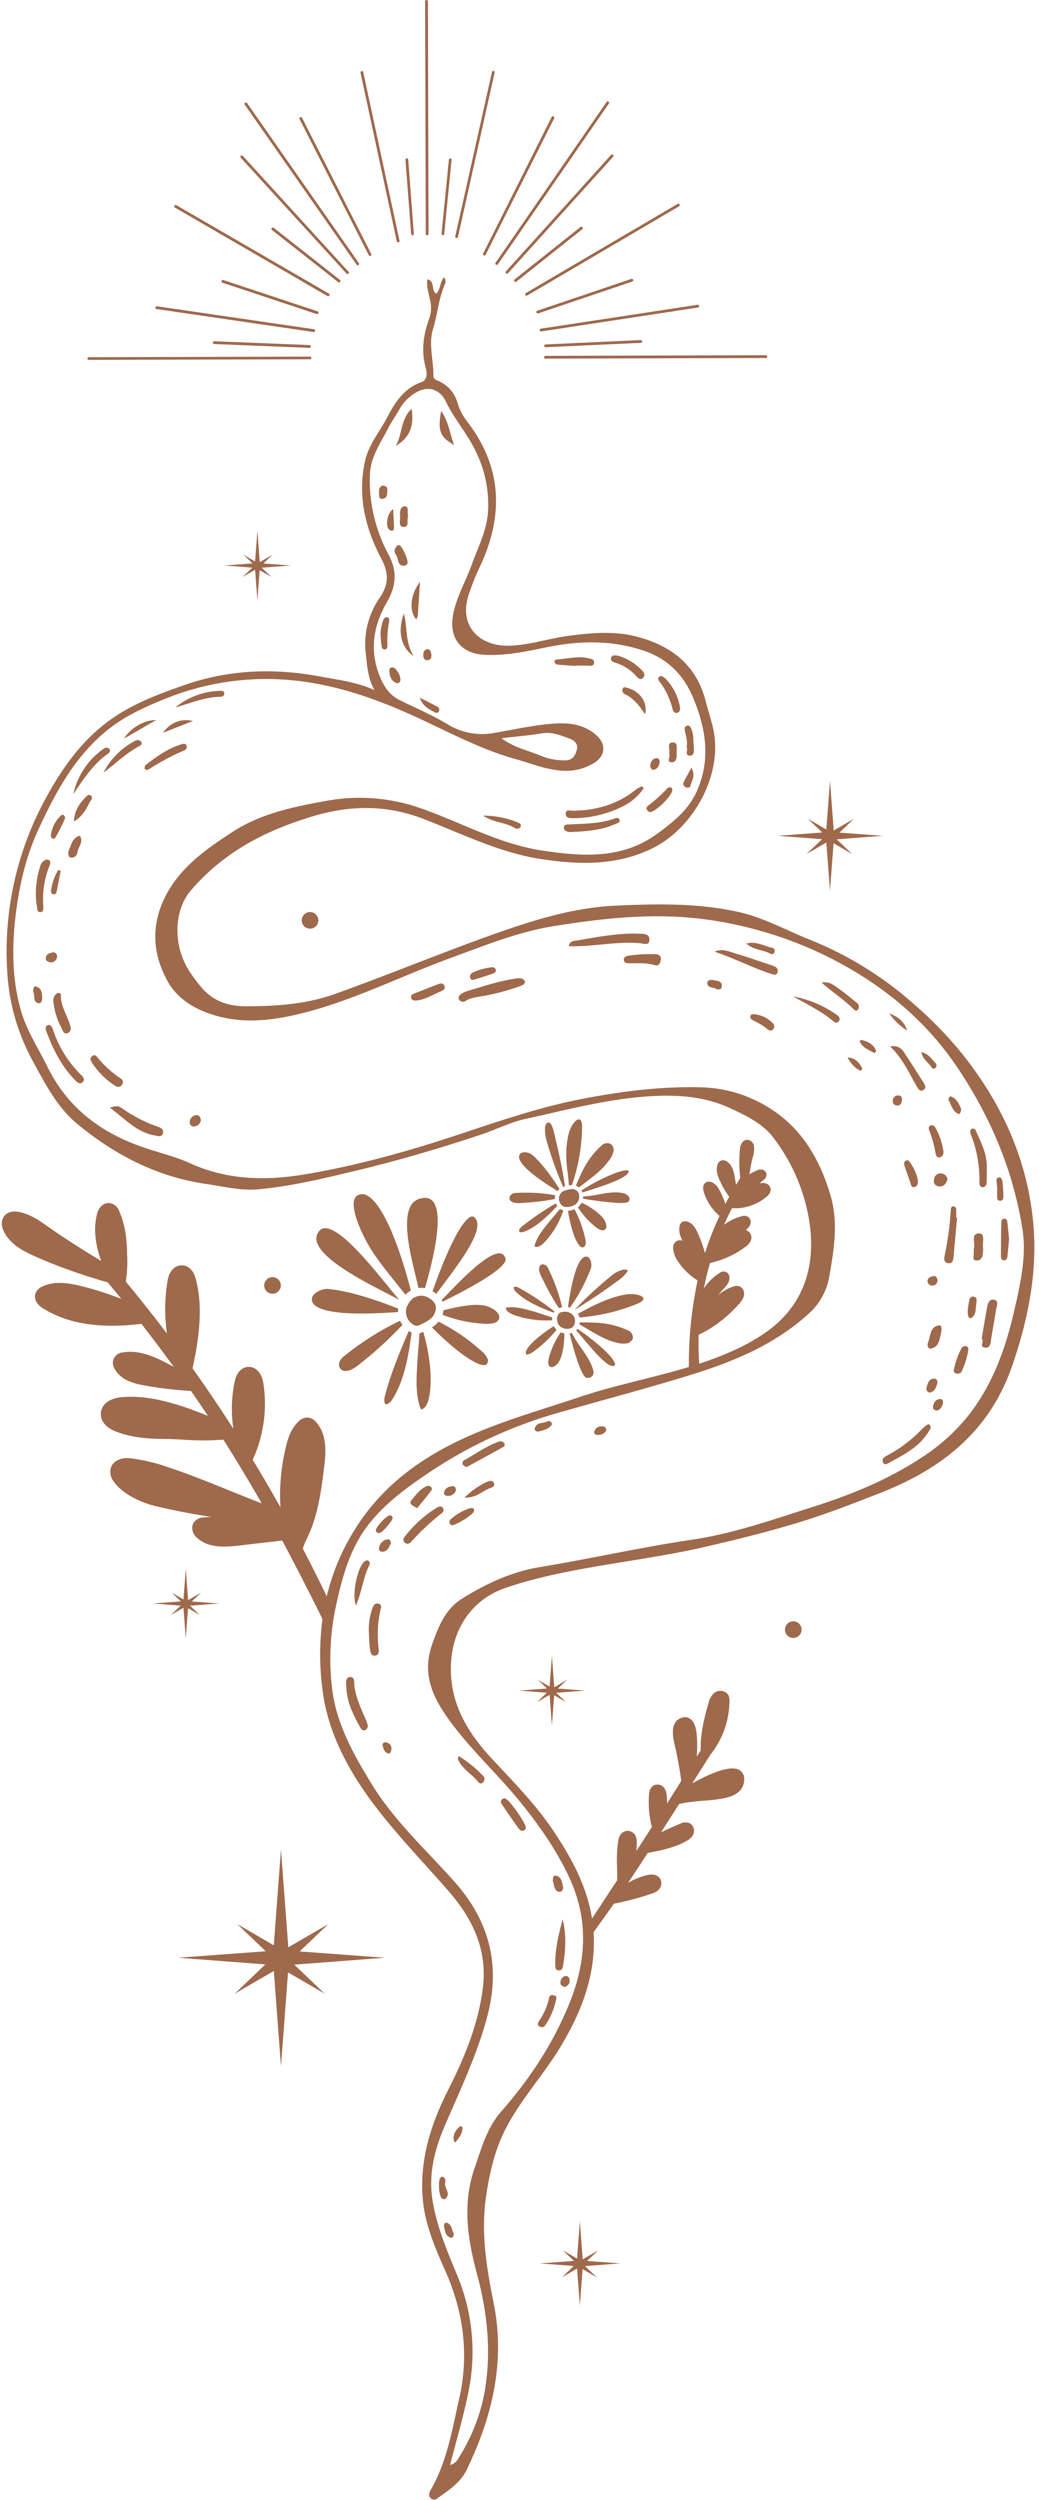 <?xml version="1.0" encoding="UTF-8" standalone="no"?><svg xmlns="http://www.w3.org/2000/svg" xmlns:xlink="http://www.w3.org/1999/xlink" fill="#9f694c" height="941.3" preserveAspectRatio="xMidYMid meet" version="1" viewBox="-0.6 -0.0 391.2 941.3" width="391.2" zoomAndPan="magnify"><g data-name="Layer 2"><g data-name="Layer 1" id="change1_1"><path d="M387.94,456C385,434.11,376,415.08,362.56,397.86a145.5,145.5,0,0,0-18.44-19.27,133.52,133.52,0,0,0-39.62-24.72c-8.74-3.47-17.13-8.18-26.22-10.32-15.43-3.62-31.34-3.3-47.09-2.58-16.56.75-32.27,5.87-47.72,11.4-19.45,7-38.55,14.89-58,21.87C115,378,103.83,378.8,92.62,378.87c-6.8.05-12.5-1.62-17-6.72a52.33,52.33,0,0,1-5.12-6.82c-6-9.54-5.67-22.56.74-30.07a80.88,80.88,0,0,1,14.28-13.08c9.44-6.79,20-11.26,31.09-14.68,14.14-4.35,28-4.65,42.05.75,14.68,5.63,28.82,12.84,44.69,15.22,14.06,2.11,27.67,2.48,41-3.74,14.94-7,25.84-25.34,24.16-41.74-.49-4.83-2.22-9.3-3.39-13.94-3.44-13.54-12.73-20.79-25.63-24.28-8.68-2.34-17.42-1.5-26.15-.38-7.44,1-14.64,3.5-22.16,3.72-11.19.32-19.27-7.38-15.25-19.36a88.88,88.88,0,0,1,4-10.07c9.08-19.08,8.76-37.46-4.47-54.76a22.35,22.35,0,0,1-3.79-7.17,12.57,12.57,0,0,0-7.09-8.26c-1-.45-2-.79-2-2,.1-5.91-1.93-11.8-.12-17.72,1.66-5.44,2.11-11.19,4.32-16.5a2.42,2.42,0,0,0-.19-2.86c-1.62,1.8-1.29,4.49-2.93,6.14-2.16-1.26-.26-4.7-3.37-5.38-.37,2.7.5,5.16,1,7.65a12.09,12.09,0,0,1-.21,6.87c-2.26,6.19-3.2,12.48-1.34,19,.6,2.1.3,4.49-1.57,5.14-6.74,2.36-10.12,7.75-13.12,13.54-2.72,5.26-6.73,9.92-8.11,15.81-3.05,13.14-.08,25.58,6,37.11,2.9,5.5,2.85,9.65-.46,14.59a30.59,30.59,0,0,0-5.38,21c.53,4.73.76,9.44,3.3,13.92-6.49-2.92-13.21-3.77-19.87-5-17.51-3.34-34.69-2.8-51.61,3.09-10.16,3.54-20.25,7.31-28.94,13.81-10,7.45-17,17.32-23,28.2A120.22,120.22,0,0,0,2.14,366.06a79.09,79.09,0,0,0,9.71,33.61c4.6,8.43,9.07,17.22,16.66,23.49,14.18,11.71,30.11,19.94,48.55,22.6,6.49.94,12.94,2.61,19.57,2,12-1.08,23.64-3.87,35.32-6.65,16.36-3.88,32.45-8.58,48.39-13.88,5.63-1.87,11.1-4.68,16.73-5.92,16-3.52,31.79-7.8,48.28-8.65,10.12-.52,19.9.33,29.07,4.61,6,2.78,12.27,5.84,16.18,11.07a69.58,69.58,0,0,1,13.72,32.91c2.05,15.95-2.47,30-15.72,39.74-6.36,4.68-13.77,8.07-21.35,10.85-1.52.56-3.06,1.08-4.59,1.59q-.36-5.51-.2-10.93c.62-.28,1.23-.57,1.84-.89a48.25,48.25,0,0,0,13.48-10.84c.64-.73,2-2.24,1.76-4.15a2.83,2.83,0,0,0-1.44-2.21,3.25,3.25,0,0,0-2.41-.09,17.07,17.07,0,0,0-6,3.37c.78-.91,1.55-1.77,2.3-2.61l.44-.49c.61-.68,2-2.28,1.54-4.2a2.28,2.28,0,0,0-.82-1.28,2.32,2.32,0,0,0-2.75.11,19.13,19.13,0,0,0-6,5.92q.94-4.86,2.34-9.63a36,36,0,0,0,8.78-3.21,34.29,34.29,0,0,0,4.7-3,5.44,5.44,0,0,0,1.78-2,3,3,0,0,0-.69-3.6,3,3,0,0,0-1.13-.55,9.82,9.82,0,0,0,.8-.78,3.82,3.82,0,0,0,1-1.67,2.39,2.39,0,0,0-1.14-2.69,2.77,2.77,0,0,0-2-.15,19,19,0,0,0-6.83,3.25q1.4-3.14,3-6.23a17.91,17.91,0,0,0,7.34-1.07,17.1,17.1,0,0,0,2.31-1,18.57,18.57,0,0,0,3.46-2.33c1.7-1.44,1.52-2.78,1.27-3.45-.5-1.28-1.9-1.89-3.68-1.58l-.41.08c.6-.46,1.2-.94,1.79-1.48a2.19,2.19,0,0,0,.84-2.27,1.89,1.89,0,0,0-1-1.24,2.83,2.83,0,0,0-2.24,0,19.37,19.37,0,0,0-3.15,1.59c.13-.65.24-1.3.35-1.94.27-1.52.52-2.94.87-4.24a11.1,11.1,0,0,0,.55-4.12,2.77,2.77,0,0,0-2.14-2.66,2.31,2.31,0,0,0-1.76.41,4,4,0,0,0-1.35,2.58,50,50,0,0,0,.07,11.33c-.54.86-1.07,1.73-1.59,2.59l-.5-2.89c-.29-1.65-.76-4.42-2.93-5.88a2.35,2.35,0,0,0-2.5-.22,2.45,2.45,0,0,0-1.05,1.36c-.86,2.59.46,5.25,1.25,6.84a26.13,26.13,0,0,0,3.16,5.26c-.5.91-1,1.82-1.45,2.74a32.7,32.7,0,0,0-2.11-5c-.42-.81-1.53-3-3.69-3.36a2.08,2.08,0,0,0-1.28.11,2.16,2.16,0,0,0-1.27,1.85,5.69,5.69,0,0,0,.44,2.59,19.56,19.56,0,0,0,5.7,8.33,118.19,118.19,0,0,0-5.49,14,43.5,43.5,0,0,0-3-8.2c-.7-1.45-1.89-3.43-4.06-3.78a2.13,2.13,0,0,0-1.49.25,2.2,2.2,0,0,0-.95,1.3,7,7,0,0,0,.45,4.41c.16.45.34.9.54,1.34a2.61,2.61,0,0,0-2.09.1l0,0a2.88,2.88,0,0,0-1.38,2.79,9.86,9.86,0,0,0,2.08,5.24,23.36,23.36,0,0,0,7.14,6.8,152.11,152.11,0,0,0-3.3,32.6c-13.58,4.13-27.59,6.75-41.06,11.28-16.26,5.47-32.89,10-48.25,17.78-14.35,7.27-26.67,17-35.6,30.78A84.47,84.47,0,0,0,122.42,601q-4.36-9.07-9-17.95a26.53,26.53,0,0,1,1.55-3.83c.23-.49.46-1,.67-1.44,3.63-8.08,4.71-16.76,5.78-25.17.74-5.83,1.17-12.45-3-17.2a4.46,4.46,0,0,0-3.54-1.72A4.51,4.51,0,0,0,112,535c-3,2.69-4.22,6.53-5,9.94A76.47,76.47,0,0,0,105,567.51q-5.08-9.07-10.46-17.92c.17-.36.34-.74.5-1.11a50.44,50.44,0,0,0,3.46-28c-.66-3.78-3-6.13-5.87-5.84-1.34.13-3.75,1-4.77,5.09a49.42,49.42,0,0,0-.6,18.16,2.36,2.36,0,0,0-.36-.53q-7.26-11.31-15-22.19c2.21-10.09,4.19-22.79,1.18-33.78-1.24-4.47-4-5-5.17-5-2.74-.07-4.82,2.16-5.42,5.8a65.36,65.36,0,0,0-.24,19.88c-2-2.68-4.06-5.32-6.13-7.95a2.38,2.38,0,0,0-.34-.43q-4.44-5.64-9-11.16a50.5,50.5,0,0,0,.48-10.29,68.79,68.79,0,0,0-.51-7.48,35.11,35.11,0,0,0-2.4-8.64A4.64,4.64,0,0,0,41,453c-2.33-.41-4.37,1.23-5.08,4.07-1.52,6.11-.37,12.29,1.59,17.71-6.64-4.07-13.43-8.29-20-12.94-3.17-2.24-6.75-4.78-11.15-5.58-3.14-.57-4.72.76-5.37,1.61s-1.59,2.77-.17,5.69c2.63,5.41,8.16,7.86,13,10l.92.41a210.87,210.87,0,0,0,25.18,8.81q2.61,3.11,5.18,6.25a122.36,122.36,0,0,0-15.8-5c-4.77-1.1-9.81-1.8-14.28.49a4.77,4.77,0,0,0-1.94,1.75c-1.17,2.05-.29,4.49,2.19,6.09,9.34,6,21.58,8,37.38,6.06q6.21,8,12.17,16.18l-1.52-.8-1.18-.62c-5.14-2.69-10.7-5-16.51-4a4.11,4.11,0,0,0-3.62,3,4.17,4.17,0,0,0,.38,2.79c2.12,4.43,7.09,5.86,11.18,6.6a147.08,147.08,0,0,0,17.76,2.11c2.16,3.11,4.28,6.23,6.38,9.39-10.38-4.22-22.11-8.14-32.83-7-4.25.46-7,2.54-7.44,5.58s1.66,5.75,5.54,7.28c6.26,2.5,13,2.78,18.8,2.84,2,0,4.13.13,6.41.24a99.33,99.33,0,0,0,15.33,0Q91,553.86,97.93,566c-4.39-1.68-8.75-3.44-13-5.17-7.65-3.11-14.88-6-21.76-8.27a69.16,69.16,0,0,0-14.7-3.54c-4.1-.4-7.11,1.4-7.51,4.47A6,6,0,0,0,42,557.46c3.45,5.35,11.48,8.49,15.68,9.51,6.7,1.62,13.83,3,21.32,4.14q-1.45.06-2.91.18a4.7,4.7,0,0,0-3.73,1.93c-1.14,1.77-.64,4.09,1.23,5.76,4.31,3.87,10.31,3.54,15.6,2.93L105.66,580c3.87,7.21,11,21.08,15.15,29.57a101.5,101.5,0,0,0,.07,27c2,15.71,9.62,29.86,19,42.42,8.67,11.57,18.83,22,28.36,32.94,9.21,10.56,14.82,22.28,12.92,36.84-1.78,13.68-7,26.18-13.1,38.23-6.39,12.65-10.49,25.62-9.57,39.8.64,10,4.55,19.12,8.56,28.11,6.92,15.53,9,31.7,5.25,48.14-2.65,11.65-4.58,23.69-10.7,34.32-.61,1.06-1,2.17,0,3.21a1.79,1.79,0,0,0,2.49,0c4.18-3,8.61-5.76,11-10.68,9.65-19.92,14.63-40.67,10.19-62.78-2.66-13.23-4.86-26.39-2.9-39.92,1.22-8.34,3-16.55,6.64-24.19,5.75-11.93,15-21.6,21.72-32.91,7.45-12.47,12.52-25.42,12.26-40.17,0-.83-.06-1.65-.11-2.47,2.43-3.4,6.31-8.77,7.69-10.81a1.9,1.9,0,0,0,.41,0,112.59,112.59,0,0,0,14-3.79,6.11,6.11,0,0,0,2.3-1.29,3.48,3.48,0,0,0,.88-3.83c-.7-1.61-2.54-2.32-4.79-1.85a25.24,25.24,0,0,0-7.5,3c2.47-3.74,5-7.51,7.4-11.29,5-.88,10.62-2.14,14.76-4.58a5.55,5.55,0,0,0,2.22-2.07,3.33,3.33,0,0,0-.93-4.37,4,4,0,0,0-3.77,0c-2.06.88-4.66,2-7.28,3.3,2.34-3.65,4.63-7.25,6.86-10.75a72.53,72.53,0,0,1,9.33-1.18c7.24-.6,14.73-1.23,15.13-7.8a3.84,3.84,0,0,0-1.86-3.78c-3.55-2-11.62,1.65-17.71,5.06,2.39-3.77,4.69-7.41,6.89-10.84a33.09,33.09,0,0,0,7.07-18.3c0-.1,0-.22,0-.35.13-1.45.29-3.44-1-4.54a3.79,3.79,0,0,0-5.07.34,7,7,0,0,0-1.69,3.22c-2.24,7.52-3.19,13.26-3,18l-1.52,2.39a43.76,43.76,0,0,0-.05-8.79c-.31-2.83-1.17-4.7-2.58-5.56a3.52,3.52,0,0,0-3.14-.25c-4.56,1.71-3.17,7.5-2.24,11.34.2.86.4,1.67.52,2.37l.48,2.59c.54,2.89,1,5.61,1.18,7.49L250.55,679a28.27,28.27,0,0,0-.15-3.19,5.3,5.3,0,0,0-.8-2.5,3.17,3.17,0,0,0-3.83-1.21c-1.22.53-1.88,1.7-2,3.49a37.75,37.75,0,0,0,1.07,12.27q-2.88,4.49-5.82,9c.07-1,.11-2,.13-3a5.58,5.58,0,0,0-.35-2.37,3.26,3.26,0,0,0-5.95-.45,5.91,5.91,0,0,0-.71,2.2,48.87,48.87,0,0,0-.4,9.53c0,1.5.05,3.18.05,5.12-3.36,5-6.37,9.79-9.49,14.41-1.93-12.16-7.72-22.85-14.62-33.13-6.66-9.93-15-18.35-23.12-27.07-9.6-10.34-16.53-22.07-15.26-37.21,1.05-12.57,8.38-22.91,20.29-27,3.92-1.35,7.9-2.53,11.91-3.54,21.2-5.36,43.08-7.19,64.37-12.19,12.22-2.86,24.4-5.86,36.35-9.62,9.74-3.07,19.28-6.8,28.79-10.53,23.24-9.11,41.24-23.41,49.63-48.17C387.09,494.9,390.62,476,387.94,456Zm-6,34.48c-3.21,15-7.94,29.46-17.47,41.86a72.59,72.59,0,0,1-17.34,15.93c-13,8.71-27.2,14.49-42.12,19.21s-29.49,9.91-44.83,12.17c-19.32,2.85-38.35,7.18-57.6,10.36-10.52,1.74-20.29,6.27-29.31,11.94-6.17,3.87-8.77,10.34-11.16,17.13-4.15,11.77.7,20.87,7.29,29.7,7.66,10.26,17.12,19,25.22,28.85,7.23,8.82,13.84,18.15,18.77,28.47,7.73,16.15,7,32.16.17,48.71-6.19,15.08-14.93,28.16-25.56,40.3-5.28,6-7.38,13.86-9.95,21.29-4.56,13.18-2.63,26.49.86,39.4,4.12,15.25,5.67,30.46,2.72,46a70.37,70.37,0,0,1-9.77,23.93,4.68,4.68,0,0,1-3,2.31c2.35-9.21,5.06-18.25,6.91-27.45a75,75,0,0,0-4.41-44.42c-3.71-8.93-7.46-17.88-9.07-27.54-1.66-10,.73-19.34,4.59-28.31,5.87-13.65,12.31-27.1,16.08-41.52,4.94-18.89.76-35.47-12.38-50.28-10.53-11.86-22.46-22.7-30.85-36.23-6.77-10.93-13.32-22.53-15.14-35.4a94.32,94.32,0,0,1,1.59-33.55c2.4-10.87,5.46-21.33,12.54-30.09,6-7.4,13.57-13,21.42-18.31a171.1,171.1,0,0,1,49.31-23c16.78-4.78,33.65-9.26,50.33-14.4,16.07-5,31.39-11.37,44-22.86a24.07,24.07,0,0,0,7.69-13.2c1.85-10.4,3.73-20.92.62-31.46C307.94,436,300.81,424,288,416.5a50.17,50.17,0,0,0-23.56-7.1c-15-.51-29.82,1.29-44.6,4.08-16.07,3-31.42,8.22-46.86,13.37-19.32,6.44-39,12-59.07,15.33-14.57,2.42-29.08,2.1-43-4.25-5.71-2.6-11.95-4-17.92-6.1C37.14,426.32,24.85,417,17.27,401.65c-3.43-6.94-7.75-13.49-9.93-21-3.47-12-3.48-24.28-2-36.49,1.35-10.88,3.82-21.64,8.43-31.68C20.5,297.93,28,283.86,41.2,273.82c6.14-4.67,13.08-7.75,20.13-10.62a101.13,101.13,0,0,1,54.46-6.27c12.25,1.91,24,5.92,35.47,10.88,14.07,6.08,27.44,13.86,42.31,18,6,1.66,11.73,4.13,18,4.36a19.88,19.88,0,0,0,11.5-2.92c4.41-2.75,4.64-7.17.72-10.58-5.27-4.58-11.68-4.7-18-4.06-6.67.67-13.26,2.1-19.88,3.26a24.86,24.86,0,0,1-17.86-3.1c-5.74-3.45-11.94-6.16-18-9.09-3.59-1.75-5.72-4.61-7.28-8.17-4.37-10-3-19.56,2.23-28.64,3.51-6.09,4.16-11.5.68-18.12a58.66,58.66,0,0,1-7-30.27c.31-6.57,4.12-11.88,7-17.48,1.24-2.4,2.86-4.61,4.16-7a16.79,16.79,0,0,1,5.58-5.84c4.64-3.1,9.43-2,11.84,3,3.33,6.89,8.54,12.61,11.68,19.63a45,45,0,0,1,4.14,22.65c-.63,6.86-3.88,13.08-6.2,19.51s-5.95,12.37-7,19.27c-1.3,8.18,3.29,13.8,11.65,14.29,8,.47,15.7-1.17,23.45-2.77,12.18-2.52,24.26-2.86,36.36,1.09C251,248,257,254.27,260.69,263.45c4.65,11.49,6.28,22.88,1,34.6-3.1,6.93-8.88,11.45-14.66,15.72-13.27,9.8-28.25,8.74-43.54,6.44-16.66-2.51-31.12-11-46.73-16.26A68.91,68.91,0,0,0,122,301.57c-12.27,2.2-24.53,4.78-35.08,11.66-9.59,6.26-19.17,12.89-24.83,23.44-5.84,10.92-5.52,22,.36,32.65,4,7.29,11.24,11.18,18.93,13.26,10.58,2.87,21.16,1.55,31.8-1.11,19.45-4.87,37.23-14,55.89-20.8,12.74-4.66,25.44-9.85,38.89-12,19.29-3.09,38.72-5.2,58.29-2.35a147.62,147.62,0,0,1,48.72,15.91c18,9.65,33.28,22.42,44.84,39.6,12.6,18.73,21.15,39,24.61,61.29C385.81,472.32,383.89,481.51,382,490.45ZM188.21,277.93c5.11-.6,10.24-1,15.31-1.85,3.81-.61,7.08.81,10.42,2.05,1.75.65,3.23,1.95,2.65,4.13s-1.53,3.88-4.09,4a23.29,23.29,0,0,1-10.17-2C197.61,282.38,192.56,281.26,188.21,277.93Z"/><path d="M240.66,355.15c1.19.12,3.23,1,3.27-1.38,0-2.13-1.87-2.16-3.41-2.23-8.3-.38-16.39,1.28-24.5,2.64-.88.14-2.13.2-2.49,2.05C222.75,356.56,231.65,354.24,240.66,355.15Z"/><path d="M193.51,368.43c-6.28.91-12.28,2.95-18.33,4.75a7.75,7.75,0,0,0-1.75.82c-.93.55-1.83,1.28-1.09,2.46a1.67,1.67,0,0,0,2.42.32c2.29-1.32,4.87-1.45,7.38-1.94a84.07,84.07,0,0,0,13-3.55c.88-.32,1.72-.53,1.94-1.7C196.37,368,194.85,368.24,193.51,368.43Z"/><path d="M215.37,308.05a42.06,42.06,0,0,0,17.84-4.13,20.6,20.6,0,0,0,8.56-7.14l-.66-.74a10.59,10.59,0,0,0-2,1c-7,5.72-15.09,8.11-24,8.19-1,0-2.69-.65-2.71,1.14S214.13,308,215.37,308.05Z"/><path d="M58.86,424.22a54.1,54.1,0,0,1-13.67-7.07c-.91-.66-2.07-1-4.4-.11,5.78,4.27,10.08,9.31,17,10.47,1.17.2,2.45.74,2.93-.79S60,424.64,58.86,424.22Z"/><path d="M19.3,387.53c-.23-.7-.53-1.47-1.48-1.69-1.5.24-1.35,1.43-1,2.34,2.54,6.92,5.82,13.43,11.08,18.74.75.76,1.72,1.44,2.67.44s.17-1.83-.6-2.61A43.2,43.2,0,0,1,19.3,387.53Z"/><path d="M136.68,646.39c-1.66-3.79-3.33-7.57-3.85-11.74-.16-1.31.24-3.46-1.73-3.27-1.6.16-1.52,2.09-1.28,3.94.15,5.2,2.43,10.1,5.12,14.86.4.7.8,1.48,1.71,1.27a1.71,1.71,0,0,0,1.13-2.19A14.14,14.14,0,0,0,136.68,646.39Z"/><path d="M290.2,363.51c-4.77-1.58-9.51-3.23-14.32-4.68-2.35-.72-4.73-1.79-7.45-.53,7.27,2.35,14,6,21.2,8.32,1,.32,2.21.83,2.54-.64S291.38,363.91,290.2,363.51Z"/><path d="M141.93,603.79c-1.46-.38-2,.8-2.39,1.94a23.57,23.57,0,0,0-1.27,8.74c.13,2.18.12,4.37.45,6.52.16,1,.35,2.62,2,2.33,1.45-.25,1.37-1.5,1.24-2.77a41.13,41.13,0,0,1,.64-14.16C142.78,605.54,143.44,604.18,141.93,603.79Z"/><path d="M348.33,536.52a10.79,10.79,0,0,0-1.76,1.48,51.7,51.7,0,0,1-13.16,10c-1,.53-2.19,1.21-1.51,2.66.42.89,1.22.63,2,.21,5.4-3,11-5.67,14.63-11.07.49-.74.93-1.52,1.31-2.13C349.69,536.5,349.36,535.86,348.33,536.52Z"/><path d="M368.18,445.24c0,.8.21,1.67,1.16,1.75a1.56,1.56,0,0,0,1.52-1.5,45.16,45.16,0,0,0,.05-4.6c.49-5.54-1.75-9.95-3.75-14.4-.35-.79-.71-2-1.86-1.47-.79.33-.63,1.42-.35,2.1A47.37,47.37,0,0,1,368.18,445.24Z"/><path d="M163.64,567.78a45.17,45.17,0,0,0-11.88,10.81,1.5,1.5,0,0,0-.11,2.07c.28.35.84.47,1.2.65.5-.25.94-.33,1.17-.6a87.5,87.5,0,0,1,11.79-11.06,1.36,1.36,0,0,0,.28-2C165.3,566.73,164.39,567.33,163.64,567.78Z"/><path d="M373.72,489.36c-1.63-.43-2.3,1.11-2.55,2.32-.81,4-1.42,8.12-2.15,12.4,1.29.78-1.26,3,1.25,3.29,2.2.22,2.07-1.84,2.32-3.32.65-3.81,1.28-7.63,1.94-11.44C374.74,491.38,375.51,489.84,373.72,489.36Z"/><path d="M359.43,458.44c0-1,0-2,0-3.05,0-.73-.44-1.25-1.2-1.19-.55,0-.79.49-.81,1.09a119.73,119.73,0,0,1-2.36,17.49c-.2,1.11-.33,2.56,1.25,2.79s2-.9,2.09-2.19q.67-7.45,1.36-14.92Z"/><path d="M18.08,325.82c.47-1.1.39-2-1-2.23a3.33,3.33,0,0,0-2.54,2.62,32.13,32.13,0,0,0-1.23,15.2c.14.83,0,2,1.26,2s1.19-1.3,1.14-2.11A34.14,34.14,0,0,1,18.08,325.82Z"/><path d="M213.85,313.25a15.06,15.06,0,0,0,2.32-.09c5.18-.24,10.3-.81,15.09-3,.65-.31,1.72-.52,1.42-1.51s-1.28-.69-2-.44c-5.45,1.95-11.16,1.88-16.82,2.18-.83.05-2.08-.12-2.16,1.09S212.77,313.15,213.85,313.25Z"/><path d="M208.47,739.6c0,1-.05,2.24,1.44,2.25.83,0,1.3-.6,1.46-1.49,1-5.93,1.35-11.85-.12-17.77C209.75,728.22,208.36,733.8,208.47,739.6Z"/><path d="M334.56,394c4.71,4.5,7,9.81,9.88,14.79.57,1,1.26,2.39,2.61,1.58s.56-2-.1-3.06c-2.36-3.68-4.66-7.4-7.1-11A4.65,4.65,0,0,0,334.56,394Z"/><path d="M22.47,386.84c.53,1,.87,2.93,2.64,2,1.33-.71.94-2.14.5-3.46-1.17-3.53-3.37-6.75-3.28-10.67,0-.62-.34-.93-1.24-.85a3.2,3.2,0,0,0-1.56,3.45A25.91,25.91,0,0,0,22.47,386.84Z"/><path d="M40.17,283.67c.51-.36.92-1.12.43-1.67a1.52,1.52,0,0,0-2.12-.14A28.22,28.22,0,0,0,27,299C30.81,293.33,34.49,287.66,40.17,283.67Z"/><path d="M45.75,407.32c-.16-.33-.24-.81-.51-1a39.82,39.82,0,0,1-9.4-8.54,1.16,1.16,0,0,0-1.72-.18c-.95.69-.68,1.49-.17,2.36a28.63,28.63,0,0,0,8.65,8.71C44,409.64,45.31,409.29,45.75,407.32Z"/><path d="M187.16,542.76c-4.65,1.7-8.66,4.59-12.94,7a1.18,1.18,0,0,0-.54,1.66,2,2,0,0,0,1.52.86c4.61-2.53,9.22-5,13.81-7.59a.89.89,0,0,0,.21-1.36A1.71,1.71,0,0,0,187.16,542.76Z"/><path d="M67.85,280.17c-5.17,1.54-9.46,4.63-13.64,7.88a1.77,1.77,0,0,0-.34,1.36c0,.21.58.37.84.52a5.41,5.41,0,0,0,.81-.35,87.79,87.79,0,0,1,13.3-7.08,1.38,1.38,0,0,0,.87-1.57C69.48,279.82,68.49,280,67.85,280.17Z"/><path d="M246.28,359.26c-1.41-.08-2.84,0-4.84,0-1.47.14-3.54.24-5.56.59-.79.13-1.86.58-1.56,1.8.23.94,1.05.95,1.86,1,3.21.07,6.44-.27,9.6.69,1.41.43,2.14-.3,2.36-1.72A1.77,1.77,0,0,0,246.28,359.26Z"/><path d="M194.77,688.55a1.56,1.56,0,0,0,2.09.5c.89-.65.46-1.68,0-2.46a44.61,44.61,0,0,0-6-8.56,7.28,7.28,0,0,0-1.4-1c-1.51.22-1.73,1.31-1.27,2C190.31,682.28,192.53,685.43,194.77,688.55Z"/><path d="M138.47,589.24a1.17,1.17,0,0,0-.46-1.66c-.52-.29-.95,0-1.38.33-2.62,2.1-4.86,12.36-3.19,16.54C135.68,599.08,136.17,593.85,138.47,589.24Z"/><path d="M377.61,458.82a1.15,1.15,0,0,0-1.19,1.24q-.14,6.36-.14,12.72c0,.72.09,1.71,1.13,1.71s1.22-.79,1.31-1.6c.19-1.79.35-3.59.62-6.33-.15-1.51-.38-3.94-.64-6.37C378.63,459.52,378.38,458.86,377.61,458.82Z"/><path d="M83.85,261.25c.08-.81-.44-1.15-1.17-1.15a27.61,27.61,0,0,0-17.26,6.23c5.67-1.52,11.07-3.93,17.07-4C83.16,262.31,83.78,262,83.85,261.25Z"/><path d="M252.57,266.77c.25.88.73,1.89,1.83,1.58s1.15-1.32,1-2.28a20.53,20.53,0,0,0-5.4-10.55,9.21,9.21,0,0,0-1.46-1c-1.55.2-1.62,1.13-.95,1.92A27.33,27.33,0,0,1,252.57,266.77Z"/><path d="M230.92,249.45a17.2,17.2,0,0,1,8,5.08c.64.78,1.61,1.64,2.58.69s.43-2-.32-2.75a19.83,19.83,0,0,0-9.16-5.61c-1.1-.12-2.12-.4-2.5.74S230.1,249.17,230.92,249.45Z"/><path d="M52.14,280.76a1,1,0,0,0,.28-1.64,1.78,1.78,0,0,0-2.17-.19,27.75,27.75,0,0,0-11.89,11.94C43,287.47,47,283.4,52.14,280.76Z"/><path d="M221.25,247.89c-4.11-1.06-8.14.16-12.21.39-.54,0-1,.45-.87,1a1.58,1.58,0,0,0,1.05.92c2.3.24,4.61.37,6.92.53v-.12c1.55,0,3.1-.06,4.63,0,1.08.06,2.21.3,2.32-1.2C223.18,248.27,222.14,248.12,221.25,247.89Z"/><path d="M313.88,381.67a41.92,41.92,0,0,0-15.8-6.52c4.88,2.81,9.89,5.23,14.32,8.68.74.58,1.91,2.06,2.89.6C316.09,383.24,314.85,382.32,313.88,381.67Z"/><path d="M154.37,153.88c-4.35,4.27-3.43,9.86-6,14C153.58,164.92,155.42,160.46,154.37,153.88Z"/><path d="M164.36,370.54l-9,3.5c-.76.3-1.46.69-1.14,1.68s1.11.95,1.74,1c3.61-.36,6.47-2.26,9.56-3.55.8-.34,1.74-.93,1.21-2.06S165.27,370.19,164.36,370.54Z"/><path d="M322.5,380a1.81,1.81,0,0,0-.47-2.43c-2.31-1.86-4.56-3.81-7-5.45-1.59-1.07-3.1-2.73-6.3-2.19,4.42,3.86,8.83,6.69,12.46,10.4A.9.9,0,0,0,322.5,380Z"/><path d="M165.51,154.71c-1.4,7.41-.44,9.88,4.87,12.82C168.77,163.43,168.43,158.9,165.51,154.71Z"/><path d="M349.81,423.72c-.94.37-.77,1.28-.49,2a42,42,0,0,1,2.27,8.15c.15.83.32,2,1.54,1.87s1.56-1.15,1.48-2.3a26,26,0,0,0-2.92-8.72C351.29,424,350.67,423.39,349.81,423.72Z"/><path d="M203.45,763.27c.3-.13.8-.18,1-.45a26.44,26.44,0,0,0,4.43-10.52c.13-.84-.66-1-1.27-1.13-1-.2-1.39.44-1.55,1.25a23.17,23.17,0,0,1-3.66,8.39C201.47,762.18,201.92,762.9,203.45,763.27Z"/><path d="M244,305.76c2.29,0,8.44-6.19,8.54-8.3,0-.32-.15-.89-.31-.93-.46-.09-1.15-.15-1.42.12a58.64,58.64,0,0,1-7.43,6.74,1.1,1.1,0,0,0-.29,1.68A3.17,3.17,0,0,0,244,305.76Z"/><path d="M362.94,506.79a1.63,1.63,0,0,0-1.57.9,29.09,29.09,0,0,0-2.82,7.93c-.26,1.15.52,1.6,1.82,1.57.26-.17.86-.35,1.06-.73a30.7,30.7,0,0,0,2.57-8.31A1.14,1.14,0,0,0,362.94,506.79Z"/><path d="M179.53,671a1.1,1.1,0,0,0,1.71.09,1.78,1.78,0,0,0-.18-2.74,47.59,47.59,0,0,0-9-7.26c-.11.68-.34,1.11-.21,1.38C173.53,666.13,177.22,668,179.53,671Z"/><path d="M155.1,247c-3.28-5.48-2.2-10.91-3.65-16C149.06,237.56,150.26,243.73,155.1,247Z"/><path d="M235.83,259.07c-.7-.19-1.56-.76-2,.27a1.56,1.56,0,0,0,.79,2c3.31,1.48,5.4,4.21,7.67,7.57C243.35,264.42,240.32,260.27,235.83,259.07Z"/><path d="M369.55,470.05c-.38-2,.93-5.62-1.38-5.68-3.31-.08-1.6,3.56-2,5.2a11.78,11.78,0,0,0-.15,2.33c.16,1-.79,2.64,1.12,2.67,1.46,0,2.23-1.1,2.29-2.6A8.92,8.92,0,0,0,369.55,470.05Z"/><path d="M156.12,233.21a5.22,5.22,0,0,0,.59-1.44c.28-3.93.51-7.86.82-12.66C153.82,223.84,153.39,230.14,156.12,233.21Z"/><path d="M352.73,499c-3.35.72-2.93,4.12-3.91,6.48-.43,1,0,2.52,1.19,2.24,3.26-.77,3.13-3.92,3.74-6C354.07,500.2,354,498.72,352.73,499Z"/><path d="M145.41,232.52c-.91-.37-1.41.25-1.75,1a17.09,17.09,0,0,0-1,5.61c.14,1.44.17,2.47.35,3.47.15.82,0,2,1.36,1.89,1-.11.9-1.15.89-1.88a39,39,0,0,1,.61-8.43C146,233.57,146.13,232.82,145.41,232.52Z"/><path d="M340.45,437c-.82.44-.72,1.29-.47,2,.69,2.05,1.43,4.09,2.14,6.13.28.8.29,2,1.51,1.81s1.39-1.32,1.39-2.51a18,18,0,0,0-2.79-6.54C341.8,437.26,341.35,436.48,340.45,437Z"/><path d="M195.39,311.32c.45-.91-.34-1.39-1.07-1.69a34.48,34.48,0,0,0-13-2.56c3.67,2.64,8.3,2.41,12,4.74A1.49,1.49,0,0,0,195.39,311.32Z"/><path d="M32.27,299.56c-2.6,2.45-4.77,5.15-5.07,9.68,4-2.21,4.89-5.58,6.65-8.29a1,1,0,0,0-.2-1.38A1,1,0,0,0,32.27,299.56Z"/><path d="M283.92,381.93c-.58-.1-1.55-.36-1.91.44-.46,1.07.53,1.57,1.33,2a22.17,22.17,0,0,1,4.87,3c.66.58,1.63,1,2.37.07a1.68,1.68,0,0,0-.4-2.4A10.87,10.87,0,0,0,283.92,381.93Z"/><path d="M257.92,281.22c.76.86-1,3.34,1.33,3.28,1.74-.05,1.47-2.34,1.34-3.86-.17-2,0-4.1-.82-6-.32-.72-.55-1.57-1.5-1.43-1.24.17-1.16,1.15-1,2.07C257.67,277.11,258.37,278.93,257.92,281.22Z"/><path d="M182.75,557.91a29.39,29.39,0,0,0-8.44,5.92c4.47.18,6.75-2.5,9.66-3.58.83-.31,1.9-.72,1.41-1.87S183.68,557.43,182.75,557.91Z"/><path d="M178.38,368.69c2.08-.62,4.14-1.33,6.21-2,.74-.25,1.69-.65,1.54-1.47a1.44,1.44,0,0,0-1.83-1,20.93,20.93,0,0,0-7,2,1.6,1.6,0,0,0-.87,1.95C176.78,369.21,177.69,368.9,178.38,368.69Z"/><path d="M156.47,567.81c1.65-2,3.31-4,4.91-6.12.34-.44.94-1,.45-1.67a1.46,1.46,0,0,0-2-.39c-2.41,1.12-3.92,3.26-5.52,5.22C153.29,566.06,154.33,566.63,156.47,567.81Z"/><path d="M176.61,567.75a20,20,0,0,0-7.83,4.55,1.58,1.58,0,0,0,0,1.4c.37.72,1.2.57,1.72.32a25,25,0,0,0,6.82-4.27,2.05,2.05,0,0,0,.59-1.32C177.88,567.77,177.22,567.81,176.61,567.75Z"/><path d="M26.13,322.91a2.29,2.29,0,0,0,2.44-2.16c.36-1.93,2.18-3.59,1.09-5.76a.69.69,0,0,0-.63-.28,5.07,5.07,0,0,0-2.73,3c-.53,1.52-1.61,2.94-1,4.67C25.43,322.69,25.94,322.8,26.13,322.91Z"/><path d="M151.53,213a1.87,1.87,0,0,0,1.25-.76c.65-.89-2-6.8-3.05-7-.24,0-.55,0-.71.17-1.07,1-1.43,2.21-.54,3.4C149.52,210.25,148.82,213,151.53,213Z"/><path d="M20.26,315.33A71.76,71.76,0,0,0,23.93,308c-.21-1.13-.85-1.59-1.62-.91a12,12,0,0,0-3.74,7.36C18.4,315.49,19.64,316.32,20.26,315.33Z"/><path d="M291,358.47a1.16,1.16,0,0,0-.68-1.59c-3.15-.56-6.07-2.71-9.94-1.63,2.83,2.49,6.32,2.26,9.06,3.82A1,1,0,0,0,291,358.47Z"/><path d="M151.91,190.62c-2-.05-2,2.39-1.86,3.95.09,1.36-.75,3.85,1.33,3.83,2.37,0,1-2.7,1.74-4.19C152.51,193.05,153.56,190.66,151.91,190.62Z"/><path d="M60.74,275.9l11.32-4.46C67.62,270.42,63.62,271.9,60.74,275.9Z"/><path d="M167,821.93c.12-.82.25-1.85-.8-2.37a1.43,1.43,0,0,0-.37-.06,3.42,3.42,0,0,0-.62.43c-1,1-.52,7,.58,7.8a1.08,1.08,0,0,0,1.42,0C169.24,825.75,166.68,823.89,167,821.93Z"/><path d="M46.07,278.1l12.13-7C53.71,271,48.54,274.08,46.07,278.1Z"/><path d="M366.18,488.21c-1.67-.38-1.82,1.16-2,2.22-.27,1.88-.86,3.81.06,5.67.08.16.81.2,1.05,0,1.81-1.33,1.29-3.46,1.74-5.19C366.94,489.89,367.58,488.54,366.18,488.21Z"/><path d="M377.21,450c-.06-1.54-.16-3.08-.31-4.61-.08-.9-.29-2.15-1.27-2.09-1.5.08-.9,1.5-.93,2.43a4.64,4.64,0,0,0,.13,1.07V450c0,.91-.05,2.08,1.1,2.09S377.24,451,377.21,450Z"/><path d="M252.72,279.52c-2.56.11-.78,2.7-1.41,4.19.85,1-1.39,3.25,1.09,3.27,1.86,0,1.84-2.17,1.78-3.67S254.71,279.44,252.72,279.52Z"/><path d="M360.12,419.34c.7.35,1.19-.72,1.14-1.89-.73-1.76-1.58-3.79-3.78-4.64-.49-.2-1.2.8-.89,1.4C357.57,416.05,358.1,418.34,360.12,419.34Z"/><path d="M146.27,570.5c-1.17-.12-5.51,4.51-5.35,5.72.11.8.72,1,1.41.94.93,0,4.95-4.7,4.91-5.64C147.12,571,146.87,570.56,146.27,570.5Z"/><path d="M20.81,335.32c.46-2.48,1-5,1.42-7.43l-.88-.39a19.74,19.74,0,0,0-2.7,7.64c-.11.6,0,1.38.76,1.54C20.43,336.89,20.66,336.14,20.81,335.32Z"/><path d="M351.09,444.08a2,2,0,0,0,2,2.59c1.73.1,2.47-1,3.06-2.6a2.59,2.59,0,0,0-2.48-2.29A2.42,2.42,0,0,0,351.09,444.08Z"/><path d="M12.79,371.4c-.78-.15-.95,1-.85,2.1.78,1.14-.42,3.61,1.87,4.18,1.13.28,1.54-1,1.49-2.15C15.23,373.67,14.94,371.81,12.79,371.4Z"/><path d="M210,712.28c.82.15,1.6-.91,1.39-1.9-.37-1.7-.57-3.75-2.64-4.21-1.09-.24-1.25,1-1.18,2.15C208.19,709.63,207.81,711.87,210,712.28Z"/><path d="M147.41,191.71c-2.19,1.34-3.08,6.4-1.42,7.76a1.53,1.53,0,0,0,1,.33c.89-.12.77-.91.75-1.5C147.7,196.12,147.54,193.94,147.41,191.71Z"/><path d="M268.06,369c-1-.26-2.47,0-2.37,1.14.19,2.14,2.65,1.37,3.58,2.32,1.34.2,2-.16,1.94-1.36C271.05,369.16,269.32,369.35,268.06,369Z"/><path d="M147.64,251.32c-1.41-.25-1.66.49-1.63,1.29.07,2,.66,3.8,2.7,4.55.8.29,1.52-.5,1.46-1.32A6.16,6.16,0,0,0,147.64,251.32Z"/><path d="M257.74,296.41c.67.28,1.43.17,1.6-.52.48-2,2.13-3.86.37-6.84-1.14,2.11-2,3.63-2.79,5.19A1.42,1.42,0,0,0,257.74,296.41Z"/><path d="M205.5,535.14c-1.62.85-4.19.22-4.76,2.67-.21.93.87,1.32,1.64,1.1,1.83-.5,3.77-.92,4.88-2.67C207,535.14,206.21,534.77,205.5,535.14Z"/><path d="M167.52,836.82c-.56-.15-1.1.71-.94,1.41.39,1.72.48,3.74,2.64,4.27.58.14,1.08-.6,1.05-1.64C169.39,839.67,169.67,837.38,167.52,836.82Z"/><path d="M163.94,266c-1.89-1-3.8-2-6.48-3.33,1.18,3.4,3.43,4.25,5.4,5.39.56.33,1.28.53,1.72-.15A1.27,1.27,0,0,0,163.94,266Z"/><path d="M348.3,522.3a1.44,1.44,0,0,0,1.28,2c1.71-.39,2.26-1.87,2.68-3.33.27-1-.14-2-1.25-1.93C349.1,519.14,348.69,520.82,348.3,522.3Z"/><path d="M323.84,391.54c-.1,0-.24.08-.82.29,1,2.71,3.45,3.34,5.4,4.56.34.22,1-.58.77-1C328.15,393.09,326.12,392.11,323.84,391.54Z"/><path d="M351.5,402.13a1.14,1.14,0,0,0,.29-1.68c-1.52-1.55-2.61-3.69-5.47-4.34.46,2.86,2.78,3.95,3.88,5.82A.82.82,0,0,0,351.5,402.13Z"/><path d="M146.65,581c-.2-.73-.39-1.57-1.37-1.45a3.79,3.79,0,0,0-3.13,3c-.33,1,.3,1.75,1.44,1.66C145.45,584,145.83,582.36,146.65,581Z"/><path d="M73.3,419.83a2.66,2.66,0,0,0-2.46,2.58,1.51,1.51,0,0,0,1.69,1.69,2.75,2.75,0,0,0,2.5-2.4C74.84,420.59,74.35,419.7,73.3,419.83Z"/><path d="M171.07,561.12c0-.92-.41-1.68-1.34-1.59-1.48.14-2.83.75-3.12,2.4-.18,1,.73,1.29,1.53,1.26A3.06,3.06,0,0,0,171.07,561.12Z"/><path d="M143.57,182.8c-1.64.49-1.47,1.87-1.46,3.13,0,.9,0,2,1.32,1.89,1.76-.14,1.71-1.66,1.82-2.91S144.94,182.89,143.57,182.8Z"/><path d="M172.33,800.74c-1.54,1.45-2.54,3.16-2,5.4,0,.08.19.13.62.41,1.18-1.68,2.68-3.19,2.56-5.49C173.53,800.52,172.73,800.36,172.33,800.74Z"/><path d="M341,388c-1.43-3.93-3.94-5.34-6.76-6.47A22,22,0,0,0,341,388Z"/><path d="M16.65,360.88c0,1.08,1,1.29,2.14,1.52,1-.33,2-.79,2.09-2.19.05-1.09-.65-1.8-1.64-1.64C18,358.76,16.64,359.29,16.65,360.88Z"/><path d="M318.55,398.1a10.66,10.66,0,0,0,4.61,4.94c.49.24,1-.51.8-1C322.89,400.21,321.71,398.38,318.55,398.1Z"/><path d="M245.37,289.81c1.45-.12,2.11-1.33,2.4-2.69.11-.91-.31-1.74-1.15-1.69-1.48.1-2.19,1.27-2.36,2.63C244.16,288.84,244.57,289.88,245.37,289.81Z"/><path d="M353.35,526.71c-1.66.08-2.4,1.33-2.65,2.82-.16.9.43,1.4,1.38,1.55,1.42-.3,2-1.42,2.34-2.7C354.63,527.54,354.27,526.66,353.35,526.71Z"/><path d="M160.29,248.56c1.24,0,1.6-1,1.55-2-.23-1-.22-2.29-1.66-2.09-1.23.17-1.44,1.3-1.42,2.32S159.26,248.58,160.29,248.56Z"/><path d="M226.16,537a2.85,2.85,0,0,0-3,1.89c-.26.84.47,1.45,1.38,1.36,1.28-.12,2.53-.41,3.09-1.77A1.37,1.37,0,0,0,226.16,537Z"/><path d="M350.35,484c1.23.06,1.88-.67,2.06-2-.21-.72-.39-1.77-1.61-1.55-1,.19-2.14.64-2.18,1.83A1.73,1.73,0,0,0,350.35,484Z"/><path d="M337.36,412.44a2,2,0,0,0-1.82,2.14,1.59,1.59,0,0,0,1.79,1.62c1.38,0,1.52-1.13,1.7-2.17C339.05,412.89,338.42,412.3,337.36,412.44Z"/><path d="M144.9,656c-.86-.23-1.65.27-1.42,1.22.3,1.21.72,2.62,2.12,2.92,1,.21,1-.93,1.19-1.56A2.37,2.37,0,0,0,144.9,656Z"/><path d="M210.43,746.24c-.14,1,.55,1.61,1.6,1.82a2.41,2.41,0,0,0,1.85-2.51c-.06-1-.63-1.78-1.71-1.58A2.36,2.36,0,0,0,210.43,746.24Z"/><path d="M197.44,509.59a1,1,0,0,0,.18.36,1,1,0,0,0,.42,0,4.79,4.79,0,0,0,2-.93,46.17,46.17,0,0,0,8.93-8.37,4.86,4.86,0,0,1-.84-1c-.07-.13-.14-.25-.2-.38C201.45,503.35,196.8,507.9,197.44,509.59Z"/><path d="M189.87,492.41a.66.66,0,0,0,0,.38c.42,1.11,1.76,1.77,2.88,2.22a36.24,36.24,0,0,0,14.56,2.05,6.37,6.37,0,0,1,0-1.07c-1.07-.32-2.24-.71-3.38-1.08-1.41-.47-2.87-1-4.09-1.29-3-.85-6.19-1.73-9.33-1.41C190,492.28,189.87,492.41,189.87,492.41Z"/><path d="M192.9,484.61c-.28.36.19,1.21.81,1.81,3.56,3.5,9.08,5.9,14.17,7.79a4.94,4.94,0,0,1,.3-.49c-.35-.25-.69-.51-1.05-.76a95.53,95.53,0,0,0-12.17-8C194.15,484.49,193.19,484.23,192.9,484.61Z"/><path d="M203.91,476a1.51,1.51,0,0,0-1.23.56c-.86,1.42.16,3.38,1.15,5.27.17.33.34.65.49,1a91.46,91.46,0,0,0,5.5,9.66,3.24,3.24,0,0,1,.81-.22l.43-.08a69,69,0,0,0-5.28-14.68A2.36,2.36,0,0,0,203.91,476Z"/><path d="M220.13,518.72a2.42,2.42,0,0,0,2.21-.58,2.14,2.14,0,0,0,.49-1.93c-.59-2.86-2.71-6-4.76-8.94a48.55,48.55,0,0,1-3.4-5.43,4.56,4.56,0,0,1-.53.13h0l-.28,0C217.75,517.87,219.89,518.68,220.13,518.72Z"/><path d="M230.74,514.14a.44.44,0,0,0,.23-.44c0-.47-.45-2.4-6-7.18a87.6,87.6,0,0,0-8.16-6.22,3.61,3.61,0,0,1-.46.56c.7.81,1.38,1.62,2.07,2.43C223,508.73,228.71,515.49,230.74,514.14Z"/><path d="M206.38,514.45a1.22,1.22,0,0,0,1,.26,4.27,4.27,0,0,0,2.43-2c1.59-2.39,2.1-7.62,2.08-10.7a6.26,6.26,0,0,1-1.38-.39,31.21,31.21,0,0,0-4.42,9.54C205.66,512.87,205.75,514,206.38,514.45Z"/><path d="M235.55,505.75c1.07-.26,2.19-1.21,2.14-2.29a2.94,2.94,0,0,0-1.56-2.46c-6.51-3-11.48-3.08-16.73-3.13l-1.71,0a6.35,6.35,0,0,1-.13.76c1.07.59,2.14,1.22,3.17,1.83,3.67,2.15,7.14,4.19,10.65,5A9.72,9.72,0,0,0,235.55,505.75Z"/><path d="M241.64,488.82c-.07-.43-.61-.85-1.44-1.12-3.26-1.1-6.85-.14-10.54,1a68.49,68.49,0,0,0-9.54,4.27L217,494.59a5.2,5.2,0,0,1,.59,1.42,72.42,72.42,0,0,0,22.13-5.3C240.71,490.28,241.77,489.55,241.64,488.82Z"/><path d="M213.77,500.21h0a2.58,2.58,0,0,0,1.19-.51,2.15,2.15,0,0,0,.5-.62,3.63,3.63,0,0,0-.29-3.91A4.12,4.12,0,0,0,211,494h-.09l-.12,0a2,2,0,0,0-1.34,1.13,3.69,3.69,0,0,0-.22,2.23,4,4,0,0,0,.46,1.33A4,4,0,0,0,213.77,500.21Z"/><path d="M214,492.29a63.56,63.56,0,0,0,7.89-14.83c.48-1.41-.08-3.82-1.28-4.26a1.57,1.57,0,0,0-1.43.14c-3.32,2-5.12,13.51-5.8,17.86-.05.34-.1.64-.14.92A6.43,6.43,0,0,1,214,492.29Z"/><path d="M215.74,493.12c5.47-3.28,11.46-7.31,16.52-11.11a11.73,11.73,0,0,0,3.33-3.29,1.28,1.28,0,0,0,.19-.49,1.67,1.67,0,0,0-.25-.09,3.62,3.62,0,0,0-1.82-.06,11,11,0,0,0-4.31,2.39A144.58,144.58,0,0,0,215.74,493.12Z"/><path d="M218.38,452.8a5.25,5.25,0,0,1-1.4,1.74,30.42,30.42,0,0,0,6.79,7.48c1.4,1.09,2.48,1.43,3.21,1a1.35,1.35,0,0,0,.69-.9,4.29,4.29,0,0,0-.87-3.05C225.35,456.87,221.37,454.13,218.38,452.8Z"/><path d="M214.86,455.58a9.38,9.38,0,0,1-1.19.25l-.42,0c1.21,7.72,3.57,13.73,5.45,13.82a1.32,1.32,0,0,0,1.13-1,4.79,4.79,0,0,0-.06-2.22,44.84,44.84,0,0,0-4.06-11.18A7.63,7.63,0,0,1,214.86,455.58Z"/><path d="M217.52,421.46c-.68-.16-1.42.58-1.71.9-2.26,2.53-2.78,6.13-3.14,9.9a46.12,46.12,0,0,0,.46,9.16c.2,1.72.38,3.36.47,4.88a7.1,7.1,0,0,1,1.14-.12,70,70,0,0,0,3.83-22.09C218.58,423.53,218.51,421.68,217.52,421.46Z"/><path d="M235.92,440.73c-.38-.17-2.11-.49-8.44,2.44a74.24,74.24,0,0,0-9.13,5,4.31,4.31,0,0,1,.35.79c4.2-1.32,8.87-2.8,12.3-4.27,4.78-2.05,5.16-3.29,5.1-3.73A.25.25,0,0,0,235.92,440.73Z"/><path d="M233.78,449.16c-2.86-.58-6.05,0-9.14.56a44.59,44.59,0,0,1-5.7.78,4.9,4.9,0,0,1-.06.77,119.79,119.79,0,0,0,12.74,1.61c3.73.18,4.38-.37,4.49-.54a1.54,1.54,0,0,0,.22-1.48A3.61,3.61,0,0,0,233.78,449.16Z"/><path d="M208.09,426.81c-.33-1.43-1-4.42-2.33-4.17a1.06,1.06,0,0,0-.72.51c-.75,1.21-.45,4.08.14,6.24a144.8,144.8,0,0,0,6.24,17.5l.71-.24c-.7-5.06-2-11.39-3.92-19.32C208.17,427.18,208.13,427,208.09,426.81Z"/><path d="M229.12,430.59a3.05,3.05,0,0,0-3,.48c-5.23,4.68-7.18,9.11-9.24,13.81-.21.49-.44,1-.67,1.51l.41.16a3.51,3.51,0,0,1,.77.5h0c.76-.6,1.53-1.19,2.28-1.75,3.37-2.57,6.56-5,8.81-8.1a9.33,9.33,0,0,0,1.91-3.66A2.67,2.67,0,0,0,229.12,430.59Z"/><path d="M199.85,434.84c-1.16-1-3.6-1.45-4.51-.47a1.69,1.69,0,0,0-.48,1.47c.5,3.82,10.09,9.84,13.7,12.11l.77.48a4.2,4.2,0,0,1,.74-.78C206.32,441.81,203,437.62,199.85,434.84Z"/><path d="M211.4,448.49h0l-.27.17a3.38,3.38,0,0,0,.33,5.53,4.76,4.76,0,0,0,3,0,5.43,5.43,0,0,0,1.2-.49,3.72,3.72,0,0,0,1.64-2h0v0a3.63,3.63,0,0,0,.17-1.57,2.79,2.79,0,0,0-1.44-2.21,3.26,3.26,0,0,0-1.87-.19,9,9,0,0,0-1.06.21,7,7,0,0,0-1.71.61Z"/><path d="M210.89,455.52a3.63,3.63,0,0,1-.64-.36c-.67.81-1.37,1.65-2.06,2.46-.86,1-1.74,2.05-2.52,3-1.93,2.41-3.93,4.9-4.85,7.85-.19.6-.11.78-.07.84a.68.68,0,0,0,.48.15c1.21.06,2.35-.91,3.2-1.77a32.21,32.21,0,0,0,7.08-12A6.45,6.45,0,0,1,210.89,455.52Z"/><path d="M191.41,450.34a1.53,1.53,0,0,0,0,1.46c1,1.39,3.17,1.22,5.29,1.05l1-.07a80.84,80.84,0,0,0,10.61-1.36,4.34,4.34,0,0,1,.16-1.43,64.06,64.06,0,0,0-15-.85A2.38,2.38,0,0,0,191.41,450.34Z"/><path d="M196,461.69c-.69.57-1.39,1.41-1.09,1.93s1.43.32,2.12,0c4.59-1.88,8.53-5.73,12.17-9.58a5,5,0,0,1-.48-1A107,107,0,0,0,196,461.69Z"/><path d="M144.64,528.63c.68.31,1.85-.74,2.59-1.93,4.4-7.06,6-16.19,7.15-25a6.4,6.4,0,0,1-1.08-.59c-3.46,8-6.87,16.38-8.91,24.16C144,526.69,143.94,528.3,144.64,528.63Z"/><path d="M157.33,502c-.11,1.89-.26,3.88-.42,5.82-.17,2.2-.35,4.47-.46,6.54-.27,5.12-.55,10.42,1.06,15.27.31.94.55,1,.55,1a1,1,0,0,0,.58-.22c1.62-1,2.19-3.4,2.5-5.34,1.2-7.44-.36-16.8-2.38-23.66l-.73.34A3.55,3.55,0,0,1,157.33,502Z"/><path d="M150.93,498.79a8.44,8.44,0,0,1-.89-1.54,106.37,106.37,0,0,0-21.28,13.49c-1.32,1.12-1.9,2.33-1.68,3.48a2.39,2.39,0,0,0,1.31,1.75c2.55.87,5.29-1.44,8-3.67.46-.39.91-.77,1.35-1.12A135.32,135.32,0,0,0,150.93,498.79Z"/><path d="M116.85,488.82a2.62,2.62,0,0,0,.73,2.26c4.3,4.59,23.08,3.44,30.15,3l1.56-.09a8,8,0,0,1,.08-1.29c-10.72-4.25-19.32-6.68-26.22-7.41C120.74,485,117.12,486.77,116.85,488.82Z"/><path d="M187.16,496.79a2,2,0,0,0,.07-1.7c-.48-1.17-2-2.38-4-3.15-4.31-1.66-12.17.19-16.86,1.38A8.92,8.92,0,0,1,166,495a50.87,50.87,0,0,0,16.09,3.4C184.91,498.48,186.63,498,187.16,496.79Z"/><path d="M119.89,463.15a4.5,4.5,0,0,0-.7.88,4.21,4.21,0,0,0-.5,3.49c1.88,6.78,17.25,14.71,26.44,19.46,1.73.89,3.3,1.7,4.64,2.42-1.31-1.49-2.87-3.4-4.61-5.54-6.66-8.16-17.8-21.82-23.59-21.45A2.58,2.58,0,0,0,119.89,463.15Z"/><path d="M163.18,494.11a4.38,4.38,0,0,0,.19-2.83,3.69,3.69,0,0,0-.67-1.09,6.51,6.51,0,0,0-3.95-2.31,5.24,5.24,0,0,0-4.16,1.18l-.11.09a7.93,7.93,0,0,0-1.46,2,7,7,0,0,0-.66,1.51,5.69,5.69,0,0,0,2.34,5.84,2.43,2.43,0,0,0,2.13.61C160.56,497.47,162.46,496.29,163.18,494.11Z"/><path d="M182.52,513.75a2,2,0,0,0,.45-2.18,7.81,7.81,0,0,0-2.19-2.84,74.16,74.16,0,0,0-16.25-11.14,9.22,9.22,0,0,1-.74.79,12,12,0,0,1-1.77,1.35C172.73,510.55,180.52,515.05,182.52,513.75Z"/><path d="M137.42,450a3.55,3.55,0,0,0-3.19-.07,2.59,2.59,0,0,0-1.42,1.68c-1.13,3.57,1.92,11.29,5.44,17.35,2.71,4.69,7,10,10.84,14.76,1,1.29,2,2.54,3,3.73a7.52,7.52,0,0,1,2-1.57C150.11,470.3,143.71,453,137.42,450Z"/><path d="M189.77,473.88c-.55-1.52-1.28-1.84-1.79-1.95-4.47-.94-14.64,9.61-20.11,15.28l-2.16,2.22a5.56,5.56,0,0,1,.32.65c8.75-4.34,14.91-7.8,18.79-10.57C190,475.83,189.91,474.27,189.77,473.88Z"/><path d="M158.55,451.09a5.59,5.59,0,0,0-4.17,2.39c-3.72,5.39-.56,18.43,1.53,27,.4,1.65.76,3.13,1,4.44a8.33,8.33,0,0,1,2.23,0l.28.05c5.16-18,6.15-29,2.94-32.75A4,4,0,0,0,158.55,451.09Z"/><path d="M177,458c-1.93.47-6.4,4.76-14.75,28.14a9.3,9.3,0,0,1,1.39,1l1.32-1.76c8.14-10.77,17.36-23,13.13-27A1.07,1.07,0,0,0,177,458Z"/><path d="M308.91 315.95L303.06 321.54 310.53 317.2 311.9 335.42 313.25 317.47 320.25 321.54 314.45 316 331.76 314.67 315.47 313.47 320.94 308.24 313.31 312.67 311.9 293.98 310.52 312.29 303.55 308.24 308.98 313.43 292.22 314.67 308.91 315.95z"/><path d="M112.22 734.7L123 724.41 107.96 733.14 105.19 696.33 102.48 732.39 88.75 724.41 99.45 734.63 66.44 737.07 99.3 739.59 87.78 750.6 102.5 742.05 105.19 777.92 107.85 742.59 121.64 750.6 110.21 739.68 144.29 737.07 112.22 734.7z"/><path d="M98.57 212.14L102.03 208.83 97.2 211.63 96.31 199.81 95.44 211.39 91.03 208.83 94.47 212.11 83.86 212.9 94.42 213.71 90.72 217.24 95.45 214.5 96.31 226.02 97.17 214.67 101.6 217.24 97.93 213.74 108.88 212.9 98.57 212.14z"/><path d="M209.46 635.73L212.92 632.42 208.09 635.23 207.2 623.4 206.33 634.98 201.92 632.42 205.35 635.7 194.75 636.49 205.31 637.3 201.6 640.83 206.33 638.09 207.2 649.61 208.06 638.26 212.49 640.83 208.81 637.33 219.76 636.49 209.46 635.73z"/><path d="M68.48 605.3L69.35 616.82 70.2 605.47 74.63 608.04 70.96 604.54 81.91 603.7 71.61 602.94 75.07 599.63 70.24 602.43 69.35 590.61 68.48 602.19 64.06 599.63 67.5 602.91 56.9 603.7 67.45 604.51 63.75 608.04 68.48 605.3z"/><path d="M220.45 851.23L224.64 847.23 218.8 850.62 217.72 836.31 216.67 850.33 211.33 847.23 215.49 851.2 202.65 852.15 215.43 853.13 210.95 857.41 216.67 854.09 217.72 868.04 218.76 854.3 224.12 857.41 219.67 853.17 232.93 852.15 220.45 851.23z"/><path d="M102,487.09A3.13,3.13,0,1,0,98.87,484,3.13,3.13,0,0,0,102,487.09Z"/><path d="M113,346.52a3.13,3.13,0,1,0,3.13-3.14A3.13,3.13,0,0,0,113,346.52Z"/><circle cx="298.08" cy="613.54" r="3.13"/><path d="M160.23,88.59h0a.52.52,0,0,0,.52-.53L160.52.53A.53.53,0,0,0,160,0h0a.53.53,0,0,0-.53.53l.24,87.54A.52.52,0,0,0,160.23,88.59Z"/><path d="M32.84,135.49h0l83.09-.23a.53.53,0,1,0,0-1h0l-83.1.23a.52.52,0,0,0-.52.52A.53.53,0,0,0,32.84,135.49Z"/><path d="M204.25,134.5a.53.53,0,0,0,.53.52h0l83-.23a.52.52,0,0,0,.52-.52.53.53,0,0,0-.53-.53h0l-83,.23A.53.53,0,0,0,204.25,134.5Z"/><path d="M189.93,102.9a.52.52,0,0,0,.35.14.54.54,0,0,0,.39-.17L230.28,59a.53.53,0,0,0-.78-.71l-39.61,43.88A.51.51,0,0,0,189.93,102.9Z"/><path d="M186.13,99.64a.55.55,0,0,0,.3.09.53.53,0,0,0,.43-.22L228.65,39a.53.53,0,0,0-.14-.73.52.52,0,0,0-.73.13L186,98.91A.52.52,0,0,0,186.13,99.64Z"/><path d="M181.55,96.16a.49.49,0,0,0,.23.06.55.55,0,0,0,.48-.29l25.79-51.39a.53.53,0,0,0-.24-.71.52.52,0,0,0-.7.23l-25.8,51.39A.53.53,0,0,0,181.55,96.16Z"/><path d="M129.87,103a.49.49,0,0,0,.39.17.53.53,0,0,0,.35-.13.54.54,0,0,0,0-.75L90.8,58.66a.53.53,0,0,0-.78.71Z"/><path d="M133.66,99.65a.51.51,0,0,0,.43.23.49.49,0,0,0,.3-.1.52.52,0,0,0,.13-.73L92.41,38.79a.53.53,0,0,0-.87.6Z"/><path d="M138.24,96.05a.53.53,0,0,0,.47.28.49.49,0,0,0,.24,0,.53.53,0,0,0,.23-.71L113.11,44.32a.53.53,0,0,0-.94.48Z"/><path d="M65.32,78.19l57.35,33.26a.48.48,0,0,0,.26.07.53.53,0,0,0,.27-1L65.85,77.28a.53.53,0,1,0-.53.91Z"/><path d="M83.44,105.42a.53.53,0,0,0-.33,1l35.53,11.82a.45.45,0,0,0,.16,0,.52.52,0,0,0,.5-.36.51.51,0,0,0-.33-.66Z"/><path d="M58.36,116.36,117.45,125h.08a.53.53,0,0,0,.52-.45.54.54,0,0,0-.45-.6l-59.09-8.64a.52.52,0,0,0-.6.44A.53.53,0,0,0,58.36,116.36Z"/><path d="M197.19,111.06a.53.53,0,0,0,.46.26.54.54,0,0,0,.27-.07l57.16-33.58a.53.53,0,0,0,.19-.72.53.53,0,0,0-.72-.19l-57.17,33.58A.53.53,0,0,0,197.19,111.06Z"/><path d="M237.77,105.34a.51.51,0,0,0-.66-.33l-35.47,12a.53.53,0,0,0,.17,1,.47.47,0,0,0,.17,0l35.46-12A.51.51,0,0,0,237.77,105.34Z"/><path d="M202.61,124.33a.53.53,0,0,0,.52.45h.08l59-9a.52.52,0,0,0,.44-.6.53.53,0,0,0-.6-.44l-59,9A.52.52,0,0,0,202.61,124.33Z"/><path d="M148.79,90.83a.52.52,0,0,0,.51.41h.11a.52.52,0,0,0,.41-.62L136.17,27.17a.52.52,0,0,0-.62-.41.53.53,0,0,0-.41.63Z"/><path d="M171.21,89.62h.11a.54.54,0,0,0,.52-.41l13.82-62a.53.53,0,0,0-1-.23L170.81,89A.52.52,0,0,0,171.21,89.62Z"/><path d="M154.74,88.61h0a.52.52,0,0,0,.48-.56L153.11,60.1a.52.52,0,0,0-.56-.49.54.54,0,0,0-.49.57l2.15,27.94A.53.53,0,0,0,154.74,88.61Z"/><path d="M166.08,88.57h.06a.54.54,0,0,0,.52-.48l2.77-28a.52.52,0,0,0-1-.1l-2.78,28A.53.53,0,0,0,166.08,88.57Z"/><path d="M101.72,85.86a.53.53,0,0,0,.09.74l24.93,19.62a.54.54,0,0,0,.32.11.55.55,0,0,0,.42-.2.53.53,0,0,0-.09-.74L102.46,85.77A.53.53,0,0,0,101.72,85.86Z"/><path d="M218.72,85.54a.53.53,0,0,0-.74-.09l-24.82,19.76a.52.52,0,0,0-.08.74.51.51,0,0,0,.41.2.59.59,0,0,0,.33-.11l24.82-19.76A.53.53,0,0,0,218.72,85.54Z"/><path d="M80,128.47a.53.53,0,0,0,0,1.05l36,1.45h0a.53.53,0,0,0,0-1.05Z"/><path d="M204.79,130.73l35.94-1.65a.53.53,0,0,0,0-1.05l-35.93,1.65a.53.53,0,0,0-.51.55.53.53,0,0,0,.53.5Z"/></g></g></svg>
